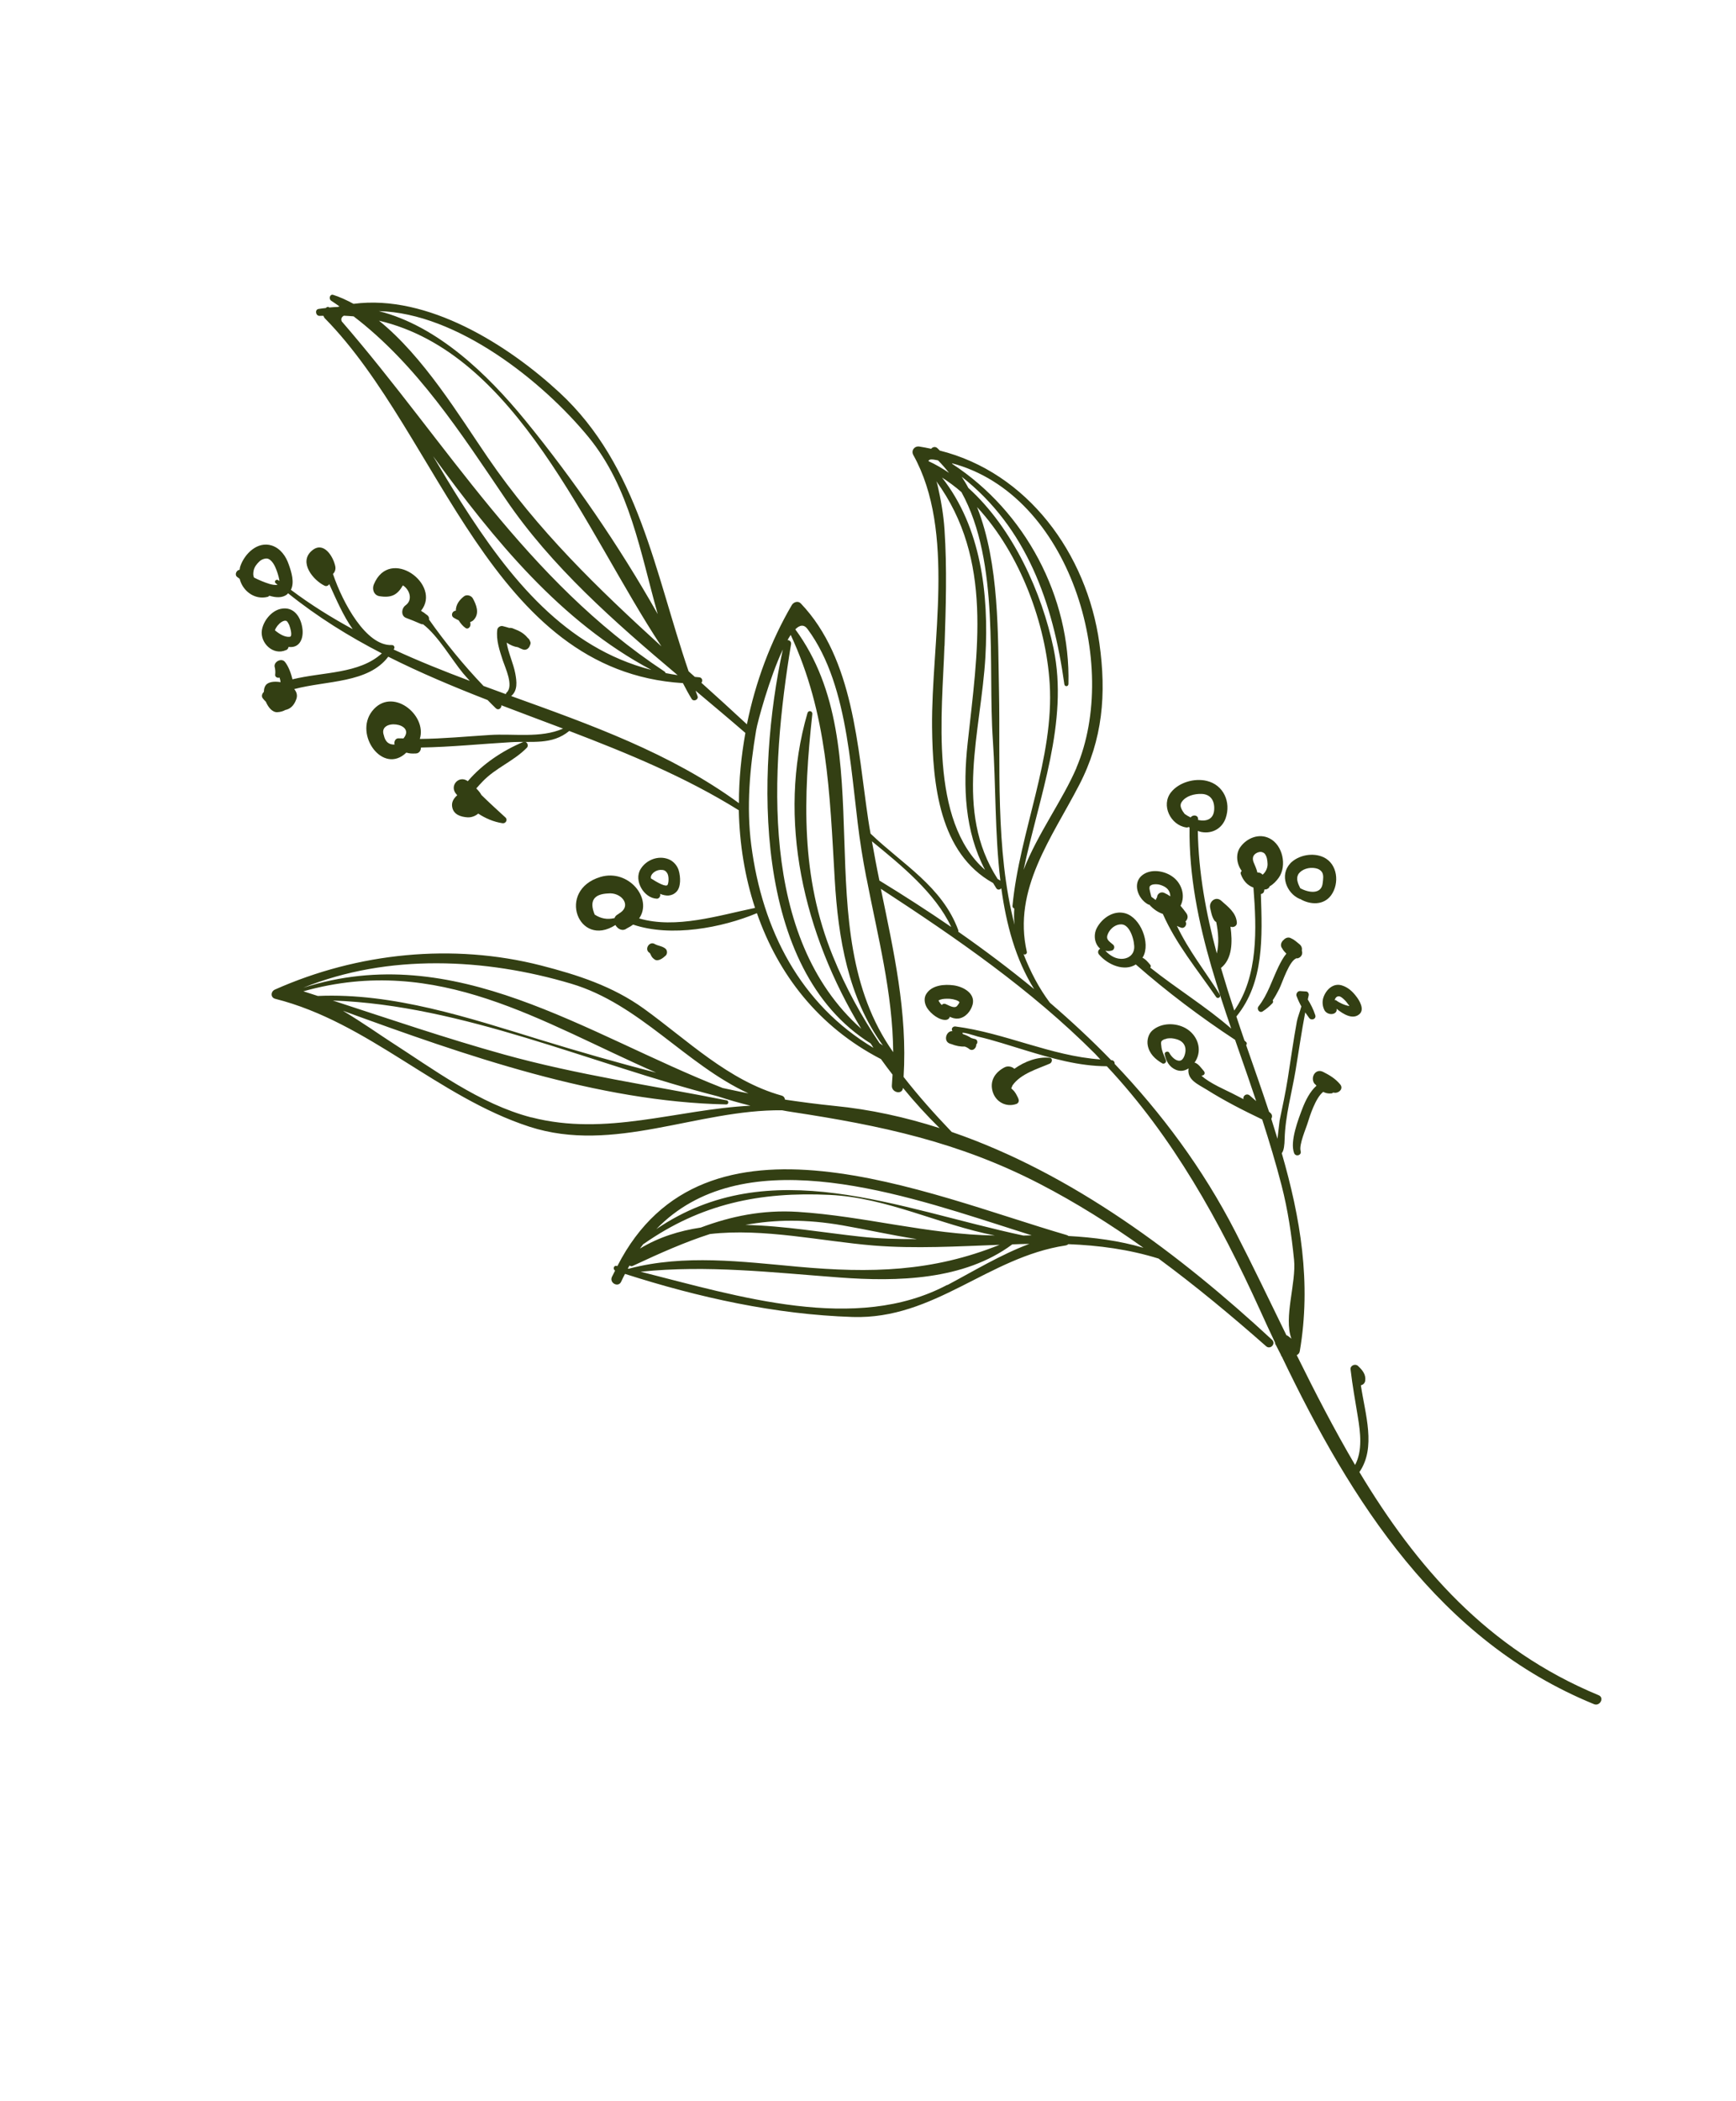 <?xml version="1.0" encoding="UTF-8"?> <svg xmlns="http://www.w3.org/2000/svg" width="167" height="202" viewBox="0 0 167 202" fill="none"> <path d="M90.401 43.312C90.323 43.236 90.244 43.159 90.166 43.082C89.958 42.903 89.71 42.978 89.578 43.15C89.2 43.071 88.822 42.992 88.429 42.933C87.968 42.871 87.626 43.318 87.858 43.745C91.963 51.104 89.58 61.862 89.662 69.906C89.725 75.402 90.351 82.025 95.534 84.9C95.644 85.064 95.734 85.239 95.849 85.413C95.985 85.603 96.212 85.539 96.324 85.404C96.802 88.871 97.681 92.21 99.485 95.102C97.132 93.166 94.686 91.329 92.179 89.576C92.194 89.529 92.204 89.498 92.188 89.442C90.645 85.236 86.806 83.087 83.746 80.15C83.669 79.696 83.582 79.248 83.521 78.799C82.489 71.891 82.124 63.344 77.036 58.019C76.775 57.738 76.342 57.881 76.169 58.177C74.126 61.663 72.67 65.588 71.851 69.641C70.391 68.286 68.932 66.957 67.468 65.643C67.637 65.492 67.556 65.131 67.251 65.118C67.117 65.109 66.977 65.09 66.843 65.081C66.644 64.897 66.452 64.723 66.243 64.544C63.002 55.094 61.457 44.802 53.816 37.735C48.864 33.158 41.146 28.272 34.01 29.213C33.381 28.873 32.733 28.569 32.064 28.353C31.722 28.243 31.603 28.745 31.858 28.913C32.128 29.086 32.393 29.275 32.658 29.463C32.602 29.479 32.545 29.495 32.488 29.511C32.22 29.519 31.946 29.542 31.673 29.566C31.579 29.458 31.424 29.511 31.348 29.615C31.115 29.643 30.878 29.661 30.641 29.705C30.249 29.776 30.373 30.399 30.761 30.37C30.885 30.358 30.993 30.368 31.122 30.366C31.139 30.449 31.175 30.521 31.238 30.593C42.402 41.93 47.179 64.544 65.696 65.68C65.959 66.195 66.233 66.703 66.537 67.197C66.716 67.495 67.225 67.273 67.103 66.933C67.039 66.758 66.976 66.583 66.912 66.408C68.532 67.772 70.141 69.115 71.704 70.469C71.306 72.71 71.075 74.97 71.086 77.222C64.489 72.398 56.817 69.681 49.175 66.923C49.821 66.384 49.71 65.507 49.568 64.749C49.388 63.79 48.898 62.782 48.739 61.786C49.113 62.036 49.461 62.182 49.823 62.23C49.979 62.306 50.135 62.383 50.295 62.443C50.642 62.564 50.904 62.313 50.989 62.023C51.05 61.914 51.064 61.764 50.99 61.646C50.99 61.646 50.985 61.636 50.98 61.625C50.948 61.538 50.911 61.466 50.838 61.399C50.822 61.369 50.791 61.358 50.765 61.333C50.415 60.902 49.994 60.663 49.419 60.452C49.263 60.376 49.123 60.357 48.989 60.373C48.787 60.308 48.58 60.258 48.367 60.199C48.145 60.144 47.878 60.306 47.839 60.534C47.709 61.548 48.064 62.547 48.368 63.495C48.607 64.216 49.445 65.954 48.733 66.591C48.677 66.633 48.667 66.69 48.667 66.741C47.947 66.475 47.231 66.218 46.511 65.951C44.611 63.964 42.834 61.786 41.268 59.563C41.298 59.419 41.255 59.259 41.088 59.136C40.984 59.06 40.885 58.994 40.792 58.912C40.786 58.901 40.771 58.897 40.755 58.892C40.729 58.866 40.693 58.846 40.662 58.836C40.605 58.8 40.558 58.759 40.501 58.723C42.543 56.224 37.496 52.475 35.961 56.194C35.774 56.64 35.961 57.232 36.499 57.32C37.658 57.505 38.228 57.2 38.757 56.281C39.38 56.662 39.762 57.661 39.013 58.2C38.623 58.478 38.542 59.207 39.06 59.409C39.543 59.59 40.015 59.777 40.487 59.989C40.554 60.02 40.627 60.035 40.699 60.023C42.146 61.126 43.475 63.443 44.557 64.745C44.761 64.991 44.985 65.227 45.199 65.467C42.726 64.54 40.262 63.556 37.865 62.448C38.008 62.297 37.954 62.013 37.685 62.02C35.232 62.121 32.977 57.994 32.03 55.182C32.215 55.01 32.31 54.741 32.256 54.457C32.055 53.482 31.111 51.967 29.984 52.96C28.708 54.067 30.135 55.789 31.219 56.311C31.412 56.408 31.591 56.303 31.673 56.157C32.327 57.587 33.019 59.218 33.93 60.491C31.879 59.374 29.883 58.137 27.984 56.709C28.344 55.992 28.04 55.019 27.785 54.293C27.514 53.484 26.985 52.73 26.156 52.454C24.772 52.007 23.534 53.238 23.121 54.435C23.076 54.55 23.072 54.668 23.052 54.782C22.763 54.8 22.535 55.242 22.806 55.467C22.889 55.528 22.972 55.589 23.055 55.65C23.335 56.805 24.485 57.708 25.748 57.386C25.815 57.365 25.872 57.323 25.912 57.276C26.498 57.457 27.155 57.523 27.621 57.141C27.662 57.12 27.677 57.073 27.713 57.042C30.535 59.309 33.56 61.187 36.732 62.82C34.545 64.809 31.097 64.589 28.133 65.315C27.971 64.619 27.697 63.981 27.399 63.627C27.075 63.248 26.35 63.606 26.416 64.091C26.486 64.354 26.504 64.617 26.47 64.881C26.452 65.098 26.706 65.215 26.891 65.146C26.939 65.29 26.977 65.439 26.989 65.589C26.518 65.506 26.037 65.531 25.734 65.725C25.488 65.877 25.387 66.188 25.38 66.529C25.211 66.68 25.126 66.945 25.278 67.14C25.367 67.263 25.471 67.365 25.575 67.468C25.808 68.023 26.205 68.495 26.675 68.475C26.99 68.456 27.237 68.382 27.448 68.261C27.897 68.174 28.281 67.86 28.502 67.228C28.643 66.844 28.527 66.515 28.302 66.253C31.456 65.417 35.416 65.7 37.35 63.14C40.444 64.696 43.649 66.04 46.906 67.306C47.172 67.572 47.428 67.843 47.704 68.104C47.954 68.34 48.262 68.078 48.228 67.81C50.199 68.566 52.184 69.302 54.165 70.052C52.014 70.998 49.406 70.516 47.108 70.667C44.857 70.808 42.633 71.025 40.385 71.046C41.117 68.725 37.681 65.968 35.798 68.373C34.027 70.642 36.849 74.531 39.086 72.361C39.433 72.456 39.577 72.459 39.985 72.445C40.321 72.442 40.499 72.156 40.496 71.872C43.379 71.824 46.238 71.528 49.125 71.361C51.19 71.238 53.08 71.659 54.761 70.279C60.392 72.432 65.963 74.719 71.072 77.905C71.139 81.128 71.649 84.305 72.634 87.293C69.158 88.008 65.012 89.339 61.484 88.303C62.814 86.389 60.462 83.518 57.767 84.314C53.502 85.589 55.653 91.21 59.201 88.939C59.422 89.32 59.884 89.589 60.31 89.254C60.33 89.244 60.351 89.233 60.371 89.223C60.567 89.123 60.747 89.018 60.906 88.897C64.549 90.134 69.459 89.203 72.814 87.797C74.848 93.647 78.715 98.715 84.748 101.829C85.109 102.332 85.486 102.84 85.862 103.322C85.845 103.668 85.822 104.004 85.795 104.356C85.734 105.049 86.796 105.297 86.866 104.599C87.98 105.963 89.16 107.253 90.391 108.466C87.1 107.412 83.719 106.664 80.249 106.325C78.662 106.165 77.089 105.958 75.516 105.725C75.494 105.554 75.399 105.395 75.187 105.335C70.069 103.906 66.142 100.012 61.923 96.968C58.926 94.816 55.584 93.737 52.041 92.826C43.548 90.659 34.412 91.598 26.443 95.146C26.032 95.331 26.006 95.915 26.483 96.034C35.483 98.304 42.139 105.474 50.933 108.33C59.039 110.955 67.104 106.657 75.237 106.75C75.537 106.804 75.842 106.869 76.147 106.907C84.746 108.215 92.191 109.777 100.025 113.825C103.504 115.626 106.815 117.707 109.998 119.971C107.646 119.28 105.23 118.973 102.785 118.836C102.723 118.79 102.666 118.754 102.578 118.734C89.159 114.832 67.773 105.302 59.389 121.729C59.363 121.729 59.343 121.714 59.317 121.714C59.022 121.644 58.948 122.033 59.171 122.165C59.07 122.372 58.963 122.57 58.862 122.777C58.604 123.364 59.487 123.82 59.755 123.229C59.871 122.974 59.993 122.73 60.125 122.481C67.204 124.749 74.581 126.384 82.023 126.623C89.899 126.873 95.055 120.873 102.499 119.748C102.608 119.731 102.7 119.684 102.772 119.621C105.687 119.738 108.579 120.114 111.449 121.006C115.034 123.648 118.466 126.498 121.8 129.437C122.207 129.8 122.774 129.185 122.363 128.812C113.528 120.63 103.141 112.814 91.551 108.832C89.907 107.117 88.351 105.37 86.924 103.544C87.309 97.326 85.966 91.433 84.737 85.457C92.025 90.213 99.16 95.126 105.336 101.308C105.518 101.487 105.67 101.682 105.853 101.861C101.102 101.529 96.653 99.303 91.915 98.692C91.718 98.663 91.498 98.841 91.582 99.057C91.598 99.088 91.609 99.108 91.624 99.139C91.03 99.093 90.729 100.078 91.336 100.325C91.388 100.35 91.434 100.365 91.491 100.375C91.979 100.567 92.393 100.641 92.827 100.626C92.956 100.676 93.076 100.732 93.18 100.809C93.524 101.152 93.939 100.796 93.915 100.419C94.089 100.278 94.045 99.963 93.807 99.904C93.677 99.879 93.553 99.839 93.428 99.799C93.195 99.646 92.935 99.519 92.655 99.429C92.187 99.046 93.923 99.624 94.058 99.659C95.616 100.016 97.14 100.533 98.674 100.994C101.238 101.77 103.782 102.506 106.474 102.516C112.847 109.311 117.341 117.457 121.183 125.899C121.663 126.964 122.154 128.023 122.66 129.088C122.66 129.165 122.677 129.248 122.739 129.32L123.213 130.245C123.224 130.317 123.256 130.379 123.308 130.43C129.992 144.373 138.421 157.746 153.343 163.85C153.914 164.077 154.36 163.225 153.784 162.988C143.063 158.549 136.246 150.632 130.771 141.534C132.401 139.168 131.327 135.98 130.913 133.194C131.12 133.141 131.294 132.999 131.333 132.746C131.41 132.136 131.054 131.72 130.632 131.327C130.377 131.081 129.872 131.287 129.922 131.664C130.097 133.197 130.375 134.703 130.622 136.224C130.863 137.71 131.092 139.475 130.356 140.851C128.355 137.45 126.518 133.887 124.743 130.293C124.887 130.219 125 130.109 125.034 129.923C126.165 123.335 125.092 117.058 123.303 110.875C123.517 110.636 123.568 110.026 123.579 109.514C123.64 107.276 124.266 105.101 124.637 102.886C124.945 101.028 125.206 99.181 125.561 97.339C125.676 97.513 125.802 97.683 125.938 97.872C126.152 98.165 126.652 97.974 126.524 97.598C126.333 97.021 126.101 96.569 125.807 96.096C125.842 95.962 125.861 95.822 125.896 95.687C125.926 95.543 125.821 95.337 125.66 95.328C125.459 95.314 125.268 95.296 125.056 95.287C124.828 95.274 124.65 95.56 124.724 95.755C124.867 96.136 125.015 96.45 125.188 96.764C125.054 97.261 124.817 97.862 124.758 98.204C124.424 100.01 124.173 101.852 123.885 103.673C123.666 105.044 123.379 106.385 123.097 107.736C123.068 107.907 122.978 108.797 122.892 109.49C122.694 108.851 122.497 108.212 122.295 107.563C122.397 107.407 122.41 107.18 122.222 107.016C122.175 106.975 122.129 106.934 122.076 106.883C121.374 104.751 120.62 102.619 119.877 100.482C119.943 100.409 119.973 100.29 119.889 100.203C119.837 100.152 119.77 100.096 119.717 100.045C119.452 99.272 119.191 98.51 118.936 97.732C121.627 94.447 121.425 90.047 121.294 85.962C121.448 85.934 121.582 85.84 121.606 85.659C121.611 85.618 121.62 85.561 121.635 85.514C121.646 85.509 121.661 85.514 121.677 85.519C121.728 85.518 121.79 85.513 121.847 85.496C121.899 85.47 121.95 85.444 121.991 85.423C122.012 85.412 122.037 85.386 122.052 85.365C122.073 85.355 122.083 85.324 122.098 85.303C122.114 85.282 122.124 85.251 122.134 85.22C122.488 85.025 122.775 84.723 123.025 84.374C123.815 83.23 123.398 81.251 122.136 80.612C121.114 80.084 119.925 80.576 119.303 81.465C118.839 82.131 118.967 83.091 119.454 83.737C119.367 83.82 119.316 83.924 119.364 84.043C119.587 84.655 119.978 85.117 120.569 85.333L120.58 85.354C120.891 89.308 121.048 93.848 118.734 97.161C118.282 95.796 117.856 94.431 117.455 93.066C118.553 92.192 118.573 90.56 118.368 89.094C118.648 89.211 119.013 89.037 118.984 88.701C118.913 87.751 118.149 87.195 117.482 86.602C116.971 86.137 116.294 86.665 116.414 87.279C116.5 87.676 116.571 88.12 116.802 88.469C116.844 88.551 116.922 88.602 117 88.653C117.201 89.679 117.288 90.686 117.055 91.675C116.016 87.82 115.296 83.906 115.227 79.892C115.362 79.927 115.481 79.983 115.621 80.002C116.64 80.168 117.555 79.648 117.902 78.678C118.445 77.128 117.712 75.466 116.086 75.079C114.915 74.796 113.416 75.213 112.65 76.176C111.665 77.42 112.603 79.328 114.108 79.556C114.196 79.576 114.273 79.55 114.345 79.513C114.366 79.528 114.397 79.538 114.434 79.558C114.369 84.173 115.285 88.648 116.561 93.043C116.572 93.064 116.572 93.09 116.588 93.121C117.154 95.063 117.787 96.984 118.441 98.894C116.023 96.784 113.176 95.049 110.651 93.032C110.707 92.965 110.732 92.861 110.664 92.779C110.387 92.441 110.183 92.221 109.898 92.068C109.918 92.032 109.949 92.016 109.969 91.98C110.675 90.671 109.732 88.247 108.266 87.816C107.137 87.486 106.018 88.266 105.51 89.227C105.15 89.918 105.313 90.794 105.839 91.213C105.664 91.302 105.548 91.557 105.72 91.767C106.577 92.782 108.17 93.433 109.263 92.73C112.233 95.337 115.491 97.796 118.813 99.976C118.951 100.372 119.084 100.759 119.222 101.155C119.779 102.725 120.311 104.296 120.842 105.867C120.634 105.688 120.426 105.509 120.212 105.32C119.92 105.08 119.541 105.352 119.616 105.677C119.242 105.479 118.863 105.297 118.489 105.099C118.027 104.855 116.342 104.148 115.58 103.422C115.627 103.411 115.663 103.405 115.72 103.389C115.905 103.32 115.934 103.124 115.809 102.98C115.563 102.704 115.285 102.262 114.907 102.157C114.938 102.115 114.973 102.084 114.994 102.048C115.716 100.873 115.166 99.468 114.028 98.843C113.057 98.315 111.729 98.333 110.879 99.054C110.479 99.389 110.319 99.99 110.407 100.49C110.549 101.3 111.122 101.837 111.808 102.238C111.99 102.34 112.241 102.146 112.162 101.94C112.013 101.549 111.745 101.025 111.72 100.596C111.708 100.446 111.681 100.317 111.696 100.245C111.72 100.09 111.741 100.105 111.782 100.058C111.803 100.048 111.854 99.996 111.998 99.922C111.926 99.959 112.297 99.847 112.271 99.847C112.596 99.797 112.844 99.826 113.16 99.911C113.688 100.056 114.058 100.398 114.044 101.003C114.031 101.308 113.872 101.934 113.505 101.979C113.082 102.04 112.649 101.548 112.48 101.219C112.375 101.014 112.004 101.126 112.042 101.352C112.157 102.008 112.483 102.593 113.126 102.861C113.583 103.043 113.99 102.951 114.339 102.72C114.163 103.823 115.252 104.251 116.089 104.77C117.794 105.844 119.601 106.762 121.422 107.633C122.098 109.74 122.739 111.852 123.291 113.996C123.892 116.336 124.245 118.725 124.485 121.12C124.713 123.339 123.468 126.662 124.232 128.711C124.138 128.63 124.039 128.563 123.946 128.482C123.893 128.43 123.826 128.4 123.754 128.385C122.12 125.043 120.512 121.674 118.823 118.399C115.707 112.338 111.75 107.043 107.226 102.287C107.245 102.121 107.14 101.942 106.928 101.933C106.928 101.933 106.902 101.934 106.887 101.929C105.013 99.993 103.038 98.163 100.996 96.405C99.939 94.999 99.118 93.421 98.461 91.733C98.597 91.845 98.823 91.704 98.78 91.518C97.4 85.502 101.186 80.553 103.809 75.485C106.092 71.098 106.443 66.713 105.761 61.858C104.558 53.221 98.837 45.418 90.375 43.313L90.401 43.312ZM26.875 55.862C26.875 55.862 26.808 55.806 26.771 55.785C26.579 55.637 26.328 55.908 26.516 56.072C26.578 56.118 26.641 56.164 26.698 56.225C26.224 56.312 25.57 56.024 25.181 55.873C24.922 55.772 24.678 55.65 24.434 55.529C24.344 55.328 24.347 55.132 24.396 54.873C24.465 54.526 24.68 54.235 24.961 53.974C25.161 53.781 25.516 53.663 25.734 53.708C26.024 53.767 26.327 54.157 26.491 54.553C26.655 54.924 26.793 55.346 26.864 55.738C26.88 55.769 26.87 55.826 26.87 55.877L26.875 55.862ZM38.814 70.994C38.654 70.985 38.504 70.997 38.344 70.988C38.034 70.965 37.872 71.334 37.962 71.586C37.404 71.612 37.061 71.321 36.926 70.702C36.321 69.039 40.066 69.484 38.814 70.994ZM59.701 87.736C59.701 87.736 59.619 87.778 59.583 87.809C59.532 87.836 59.511 87.872 59.45 87.904C59.264 87.999 59.162 88.129 59.112 88.284C59.102 88.289 59.091 88.269 59.071 88.279C58.421 88.43 57.795 88.322 57.208 87.935C56.673 86.638 57.106 85.963 58.49 85.903C59.729 85.762 60.758 86.987 59.691 87.741L59.701 87.736ZM29.198 95.306C42.168 91.664 52.135 98.332 63.118 103.13C59.384 102.174 55.669 101.104 51.959 99.966C45.135 97.866 37.817 95.436 30.572 95.758C30.121 95.612 29.655 95.462 29.204 95.316L29.198 95.306ZM51.127 107.44C46.129 106.144 41.711 102.812 37.438 100.068C36.783 99.651 34.9 98.331 32.988 97.181C44.798 101.491 57.524 105.942 69.874 106.187C70.106 106.184 70.124 105.838 69.906 105.794C62.711 104.364 55.562 103.352 48.465 101.379C42.927 99.84 37.485 97.981 32.017 96.198C44.545 96.637 56.776 102.276 69.06 105.409C70.092 105.751 71.138 106.045 72.195 106.309C65.099 106.671 58.315 109.288 51.121 107.429L51.127 107.44ZM69.487 104.594C56.32 99.434 43.772 90.311 29.169 94.97C37.322 91.679 46.667 92.112 54.951 94.58C61.531 96.532 65.962 102.349 72.002 105.123C71.159 104.971 70.315 104.767 69.476 104.599L69.487 104.594ZM61.911 119.607C67.423 115.747 73.084 114.562 79.829 114.885C85.365 115.153 90.355 117.75 95.702 118.79C89.227 118.691 83.171 116.925 76.745 116.516C73.354 116.305 70.327 116.934 67.408 118.026C65.36 118.334 63.377 118.947 61.564 120.044C61.666 119.888 61.788 119.748 61.895 119.602L61.911 119.607ZM88.157 119.135C86.369 119.142 84.607 119.097 82.849 118.907C79.306 118.527 75.456 117.851 71.704 117.773C74.551 117.25 77.537 117.201 81.072 117.818C83.364 118.215 85.746 118.76 88.152 119.125L88.157 119.135ZM60.482 121.987C60.482 121.987 60.42 121.967 60.394 121.967C60.444 121.863 60.511 121.765 60.567 121.671C60.65 121.732 60.733 121.768 60.851 121.72C63.521 120.47 65.923 119.409 68.298 118.647C73.433 118.056 79.035 119.341 84.035 119.753C88.068 120.076 92.121 119.831 96.16 119.684C89.69 122.282 83.781 122.427 76.759 121.791C71.397 121.304 65.836 120.582 60.549 121.966C60.528 121.976 60.508 121.987 60.492 122.008L60.482 121.987ZM91.123 123.535C82.328 128.206 71 124.635 61.626 122.271C68.062 121.61 74.305 122.346 80.768 122.827C86.3 123.24 92.731 123.101 97.373 119.647C97.373 119.647 97.373 119.647 97.384 119.642C97.931 119.621 98.479 119.6 99.021 119.595C96.267 120.629 93.765 122.156 91.133 123.555L91.123 123.535ZM98.471 118.799C86.352 116.218 74.086 110.739 63.137 118.175C71.241 109.795 85.777 114.462 96.209 117.803C97.219 118.129 98.23 118.456 99.251 118.776C98.993 118.779 98.74 118.792 98.481 118.794L98.471 118.799ZM56.6 42.007C60.599 46.877 61.593 53.103 63.272 59.044C59.557 52.472 55.14 46.05 50.499 40.381C46.902 35.992 42.089 31.332 36.444 29.913C43.974 30.094 52.199 36.655 56.6 42.007ZM36.433 30.827C49.761 33.945 56.236 50.953 63.627 62.146C57.545 56.603 51.716 50.996 46.906 43.959C44.192 40.001 40.743 34.279 36.443 30.822L36.433 30.827ZM44.353 48.276C43.425 46.818 42.538 45.339 41.661 43.854C47.566 51.966 53.938 59.773 62.657 64.407C54.396 62.29 49.037 55.651 44.353 48.276ZM65.188 64.915C64.794 64.857 64.422 64.788 64.034 64.715C64.018 64.658 63.981 64.612 63.934 64.571C50.505 55.704 43.102 42.714 32.874 30.898C32.789 30.681 32.828 30.505 33.075 30.353C33.396 30.371 33.716 30.388 34.016 30.416C40.11 35.07 44.363 41.679 48.644 47.988C53.035 54.461 59.115 59.797 65.188 64.915ZM84.045 100.761C77.005 96.566 73.336 89.451 72.271 81.262C71.792 77.588 72.128 73.834 72.74 70.212C72.871 69.404 74.03 65.152 75.306 62.448C72.756 74.122 72.333 93.195 83.757 100.325C83.856 100.469 83.946 100.618 84.035 100.767L84.045 100.761ZM84.62 100.312C82.874 97.714 81.35 94.964 80.123 91.933C77.002 84.291 77.275 76.662 78.144 68.651C78.172 68.352 77.774 68.257 77.678 68.553C74.697 78.774 77.328 89.795 82.855 98.918C72.991 90.146 74.124 73.928 76.097 61.939C76.141 61.696 75.948 61.548 75.762 61.539C75.864 61.358 75.96 61.191 76.067 61.046C79.607 68.669 79.812 76.168 80.3 84.549C80.633 90.218 81.586 95.908 84.937 100.525C84.833 100.449 84.718 100.378 84.614 100.301L84.62 100.312ZM83.347 84.416C83.347 84.416 83.352 84.427 83.358 84.437C84.439 90.048 85.875 95.438 85.924 101.162C77.451 89.174 84.991 72.037 76.507 60.509C76.926 60.087 77.339 60.005 77.69 60.488C81.845 66.095 81.801 75.085 82.867 81.703C83.01 82.616 83.173 83.519 83.347 84.416ZM84.594 84.647C84.335 83.405 84.106 82.146 83.877 80.888C86.688 83.186 89.974 85.852 91.508 89.128C89.251 87.584 86.943 86.092 84.584 84.653L84.594 84.647ZM120.577 82.863C120.487 82.611 120.531 82.419 120.572 82.321C120.693 82.051 121.074 81.882 121.322 81.911C121.477 81.935 121.607 82.011 121.675 82.094C121.879 82.365 121.924 82.706 121.938 83.062C121.952 83.444 121.759 83.854 121.457 84.1L121.378 84.023C121.274 83.921 121.114 83.886 120.959 83.888C120.878 83.527 120.715 83.208 120.582 82.874L120.577 82.863ZM113.636 77.722C113.514 77.434 113.59 77.226 113.697 77.081C114.09 76.529 114.883 76.305 115.612 76.334C116.382 76.368 116.8 76.88 116.808 77.681C116.823 78.776 116.061 79.011 115.259 78.838C115.248 78.817 115.258 78.786 115.258 78.76C115.264 78.342 114.727 78.305 114.538 78.597C114.331 78.495 114.128 78.378 113.961 78.256C113.836 78.087 113.715 77.928 113.641 77.732L113.636 77.722ZM108.06 92.179C107.373 92.258 106.781 91.886 106.327 91.405C106.518 91.449 106.73 91.458 106.967 91.388C107.194 91.324 107.273 90.998 107.086 90.834C106.664 90.466 106.332 90.325 106.595 89.749C106.823 89.256 107.32 88.859 107.873 88.874C108.746 88.881 109.176 90.582 109.104 91.203C109.037 91.782 108.612 92.117 108.049 92.184L108.06 92.179ZM89.768 44.181C89.934 44.2 90.084 44.24 90.239 44.265C90.615 44.643 90.965 45.048 91.294 45.464C90.66 45.036 90.01 44.654 89.315 44.335C89.355 44.211 89.479 44.148 89.768 44.181ZM90.596 45.899C91.256 46.327 91.896 46.791 92.49 47.317C96.217 54.065 95.015 64.037 95.512 71.168C95.805 75.391 95.69 80.135 96.235 84.671C96.141 84.615 96.058 84.554 95.969 84.508C91.737 77.915 94.378 70.398 94.795 63.125C95.13 57.139 94.392 50.704 90.611 45.904L90.596 45.899ZM90.864 62.114C90.988 58.377 91.108 54.656 90.861 50.928C90.764 49.472 90.513 48.044 90.184 46.616C90.152 46.502 90.12 46.389 90.072 46.271C95.558 53.792 94.031 62.698 93.086 71.449C92.621 75.71 92.81 79.909 94.757 83.636C89.36 78.924 90.645 68.429 90.854 62.119L90.864 62.114ZM97.572 87.36C97.541 87.882 97.531 88.394 97.603 88.915C95.716 81.757 96.244 73.207 96.103 66.517C95.99 61.151 96.162 54.236 93.992 48.755C98.194 53.287 100.624 60.063 100.978 65.722C101.423 72.904 98.071 79.993 97.399 87.098C97.39 87.233 97.474 87.32 97.583 87.355L97.572 87.36ZM103.555 73.824C102.257 76.864 99.798 80.199 98.467 83.632C99.945 76.607 102.832 69.471 101.349 62.34C100.239 57.029 97.473 50.814 93.153 46.913C92.963 46.543 92.743 46.188 92.512 45.839C98.732 50.714 101.307 57.948 102.389 65.791C102.427 66.044 102.768 66.025 102.781 65.772C102.996 57.369 98.609 49.181 91.627 44.618C91.612 44.587 91.596 44.556 91.559 44.536C102.964 47.548 107.76 63.937 103.55 73.814L103.555 73.824Z" fill="#333F13"></path> <path d="M27.538 62.505C27.661 62.441 27.743 62.322 27.757 62.198C27.767 62.192 27.788 62.208 27.799 62.202C28.817 62.317 29.186 61.414 29.105 60.547C28.991 59.386 28.293 58.251 26.989 58.542C26.081 58.747 25.321 59.72 25.19 60.605C25.015 61.836 26.293 63.064 27.522 62.499L27.538 62.505ZM27.078 59.807C27.263 59.686 27.418 59.659 27.511 59.689C27.568 59.699 27.563 59.689 27.657 59.796C27.657 59.796 27.783 59.991 27.82 60.089C27.915 60.326 28.176 61.191 27.882 61.225C27.397 61.292 26.836 60.93 26.445 60.598C26.551 60.298 26.806 59.985 27.068 59.812L27.078 59.807Z" fill="#333F13"></path> <path d="M43.685 59.416C43.815 59.493 43.97 59.569 44.126 59.645C44.299 59.932 44.529 60.204 44.789 60.383C45.013 60.541 45.248 60.29 45.256 60.078C45.266 59.996 45.244 59.903 45.233 59.805C45.367 59.762 45.49 59.699 45.603 59.564C46.145 58.949 45.822 58.141 45.48 57.524C45.333 57.262 44.903 57.132 44.641 57.331C44.185 57.681 43.848 58.139 43.849 58.723C43.507 58.716 43.316 59.203 43.664 59.401L43.685 59.416Z" fill="#333F13"></path> <path d="M61.624 83.559C60.943 84.661 61.94 86.356 63.186 86.406C63.398 86.415 63.576 86.154 63.502 85.959C63.502 85.959 63.497 85.949 63.492 85.938C64.052 86.171 64.626 86.201 65.076 85.737C65.526 85.273 65.465 84.292 65.299 83.715C65.16 83.215 64.769 82.78 64.286 82.599C63.306 82.231 62.169 82.67 61.624 83.559ZM63.728 83.637C63.956 83.676 64.075 83.758 64.207 83.989C64.344 84.256 64.343 84.788 64.232 85.053C64.111 85.349 63.233 84.851 62.615 84.454C62.603 84.356 62.608 84.263 62.633 84.211C62.789 83.832 63.293 83.574 63.733 83.647L63.728 83.637Z" fill="#333F13"></path> <path d="M62.958 92.246C63.327 92.486 63.783 92.109 64.039 91.875C64.223 91.702 64.199 91.351 64.007 91.203C63.679 90.943 63.307 90.952 62.974 90.758C62.491 90.474 61.997 91.207 62.414 91.565C62.44 91.59 62.487 91.605 62.518 91.641C62.565 91.708 62.623 91.847 62.655 91.908C62.728 92.052 62.833 92.155 62.968 92.241L62.958 92.246Z" fill="#333F13"></path> <path d="M91.353 97.747C91.602 97.879 91.877 97.959 92.186 97.93C92.873 97.851 93.394 97.221 93.563 96.589C93.847 95.496 92.659 94.872 91.774 94.741C90.863 94.61 89.665 94.704 89.121 95.541C88.841 95.957 88.928 96.509 89.191 96.92C89.532 97.459 90.37 98.133 91.03 98.055C91.201 98.032 91.344 97.907 91.368 97.752L91.353 97.747ZM90.442 96.448C90.4 96.392 90.353 96.325 90.321 96.264C90.279 96.181 90.305 96.259 90.284 96.192C90.284 96.192 90.284 96.192 90.294 96.186C90.305 96.181 90.335 96.165 90.356 96.155C90.407 96.129 90.475 96.107 90.531 96.091C90.732 96.027 91.001 96.019 91.316 96.027C91.368 96.026 91.523 96.051 91.678 96.075C91.761 96.085 92.077 96.195 91.994 96.16C92.046 96.185 92.098 96.21 92.15 96.236C92.186 96.256 92.201 96.261 92.217 96.266C92.217 96.266 92.217 96.266 92.228 96.287C92.238 96.307 92.28 96.338 92.301 96.353C92.24 96.514 92.179 96.571 92.087 96.696C91.842 97.029 91.26 96.653 90.964 96.531C90.803 96.471 90.675 96.524 90.598 96.628C90.546 96.577 90.494 96.525 90.447 96.459L90.442 96.448Z" fill="#333F13"></path> <path d="M124.123 83.021C123.074 84.116 123.757 85.881 125.023 86.427C125.028 86.438 125.049 86.427 125.065 86.432C126.046 87.007 127.333 87.061 128.058 86.068C128.873 84.923 128.675 83.065 127.336 82.427C126.308 81.941 124.911 82.202 124.118 83.01L124.123 83.021ZM127.241 84.903C127.132 86.009 125.912 85.856 125.081 85.399C124.97 85.183 124.875 84.972 124.816 84.729C124.784 84.616 124.787 84.42 124.797 84.337C124.816 84.223 124.892 84.042 124.918 84.016C125.264 83.552 125.945 83.36 126.535 83.473C126.819 83.522 127.027 83.649 127.158 83.829C127.357 84.116 127.284 84.53 127.241 84.903Z" fill="#333F13"></path> <path d="M127.279 96.005C127.184 96.378 127.235 96.781 127.408 97.12C127.608 97.511 128.204 97.634 128.49 97.332C128.577 97.248 128.607 97.103 128.575 96.99C129.22 97.516 130.145 98.081 130.791 97.491C131.282 97.031 130.773 96.189 130.475 95.809C130.109 95.322 129.671 94.923 129.086 94.743C128.205 94.467 127.484 95.239 127.274 96.021L127.279 96.005ZM129.744 96.612C129.744 96.612 129.781 96.684 129.802 96.725C129.373 96.672 128.781 96.378 128.557 96.195C128.51 96.154 128.443 96.149 128.391 96.15C128.461 95.932 128.594 95.786 128.791 95.789C128.956 95.782 129.175 95.982 129.3 96.1C129.467 96.248 129.603 96.438 129.734 96.617L129.744 96.612Z" fill="#333F13"></path> <path d="M117.35 95.624C115.992 93.478 114.318 91.35 113.216 89.02C113.341 89.086 113.476 89.146 113.631 89.197C113.917 89.297 114.182 88.954 114.086 88.691C114.071 88.66 114.055 88.629 114.039 88.599C114.249 88.4 114.339 88.094 114.119 87.792C113.941 87.545 113.753 87.304 113.565 87.089C114.082 86.072 113.647 84.841 112.711 84.23C111.942 83.716 110.731 83.531 109.936 84.107C108.873 84.871 109.457 86.441 110.464 86.964C110.5 86.984 110.526 86.984 110.562 86.978C110.907 87.373 111.38 87.715 111.862 87.87C113.151 90.792 115.163 93.201 116.991 95.86C117.143 96.081 117.487 95.866 117.345 95.64L117.35 95.624ZM110.574 85.454C110.574 85.454 110.597 85.221 110.582 85.268C110.582 85.268 110.623 85.195 110.638 85.174C110.659 85.164 110.679 85.153 110.694 85.133C110.838 85.033 110.998 85.016 111.246 85.019C111.479 85.017 111.733 85.107 111.956 85.214C112.371 85.416 112.576 85.766 112.58 86.179C112.398 86.052 112.211 85.94 111.993 85.844C111.671 85.697 111.312 85.933 111.305 86.274C111.243 86.357 111.208 86.44 111.178 86.533C111.017 86.421 110.871 86.314 110.762 86.227C110.697 85.975 110.623 85.728 110.584 85.475L110.574 85.454Z" fill="#333F13"></path> <path d="M124.762 92.154C125.17 92.088 125.352 91.735 125.235 91.406C125.275 91.178 125.221 90.946 124.987 90.767C124.768 90.594 124.512 90.348 124.232 90.232C123.957 90.049 123.653 90.165 123.459 90.395L123.449 90.4C123.449 90.4 123.449 90.4 123.438 90.405C123.223 90.619 123.139 90.935 123.348 91.191C123.442 91.376 123.589 91.535 123.745 91.689C123.433 92.069 123.19 92.531 122.982 92.962C122.369 94.223 121.954 95.642 121.071 96.757C120.856 97.022 121.165 97.448 121.473 97.238C121.822 97.008 122.104 96.772 122.401 96.465C122.493 96.366 122.481 96.268 122.434 96.175C122.668 95.822 122.872 95.458 123.064 95.074C123.348 94.513 124.055 92.244 124.772 92.123L124.762 92.154Z" fill="#333F13"></path> <path d="M45.012 75.115C44.153 74.477 43.187 75.556 43.892 76.35C43.923 76.386 43.955 76.422 43.986 76.458C43.627 76.771 43.388 77.166 43.517 77.671C43.678 78.341 44.352 78.541 44.957 78.582C45.334 78.61 45.705 78.472 46.007 78.226C46.709 78.684 47.477 79.018 48.336 79.149C48.646 79.198 48.87 78.824 48.625 78.599C47.843 77.883 47.067 77.177 46.311 76.436C46.195 76.209 46.012 76.004 45.819 75.805C46.023 75.57 46.228 75.336 46.443 75.122C47.686 73.824 49.441 73.172 50.69 71.884C50.91 71.654 50.652 71.202 50.343 71.334C48.367 72.164 46.416 73.448 45.006 75.105L45.012 75.115Z" fill="#333F13"></path> <path d="M126.505 104.227C126.562 104.288 126.599 104.335 126.641 104.391C126.031 104.924 125.6 105.78 125.297 106.558C124.909 107.574 124.062 109.747 124.491 110.864C124.639 111.255 125.237 111.079 125.119 110.672C124.938 110.064 125.641 108.497 125.826 107.871C125.967 107.409 126.543 105.544 127.292 104.979C127.505 105.091 127.748 105.161 128.094 105.126C128.156 105.121 128.197 105.074 128.259 105.042C128.71 105.188 129.299 104.717 128.923 104.261C128.458 103.707 127.949 103.397 127.3 103.067C126.521 102.661 125.993 103.658 126.484 104.237L126.505 104.227Z" fill="#333F13"></path> <path d="M97.963 105.615C97.784 105.265 97.699 105.023 97.387 104.742C97.34 104.701 97.324 104.67 97.282 104.639C97.323 104.541 97.368 104.453 97.399 104.359C98.194 103.226 99.796 102.781 100.995 102.259C101.227 102.153 101.295 101.729 100.969 101.701C99.821 101.588 98.585 102.039 97.58 102.761C97.35 102.541 96.947 102.462 96.648 102.615C95.713 103.094 95.173 103.941 95.503 104.992C95.818 105.986 96.835 106.478 97.767 106.143C97.988 106.069 98.064 105.836 97.958 105.63L97.963 105.615Z" fill="#333F13"></path> </svg> 